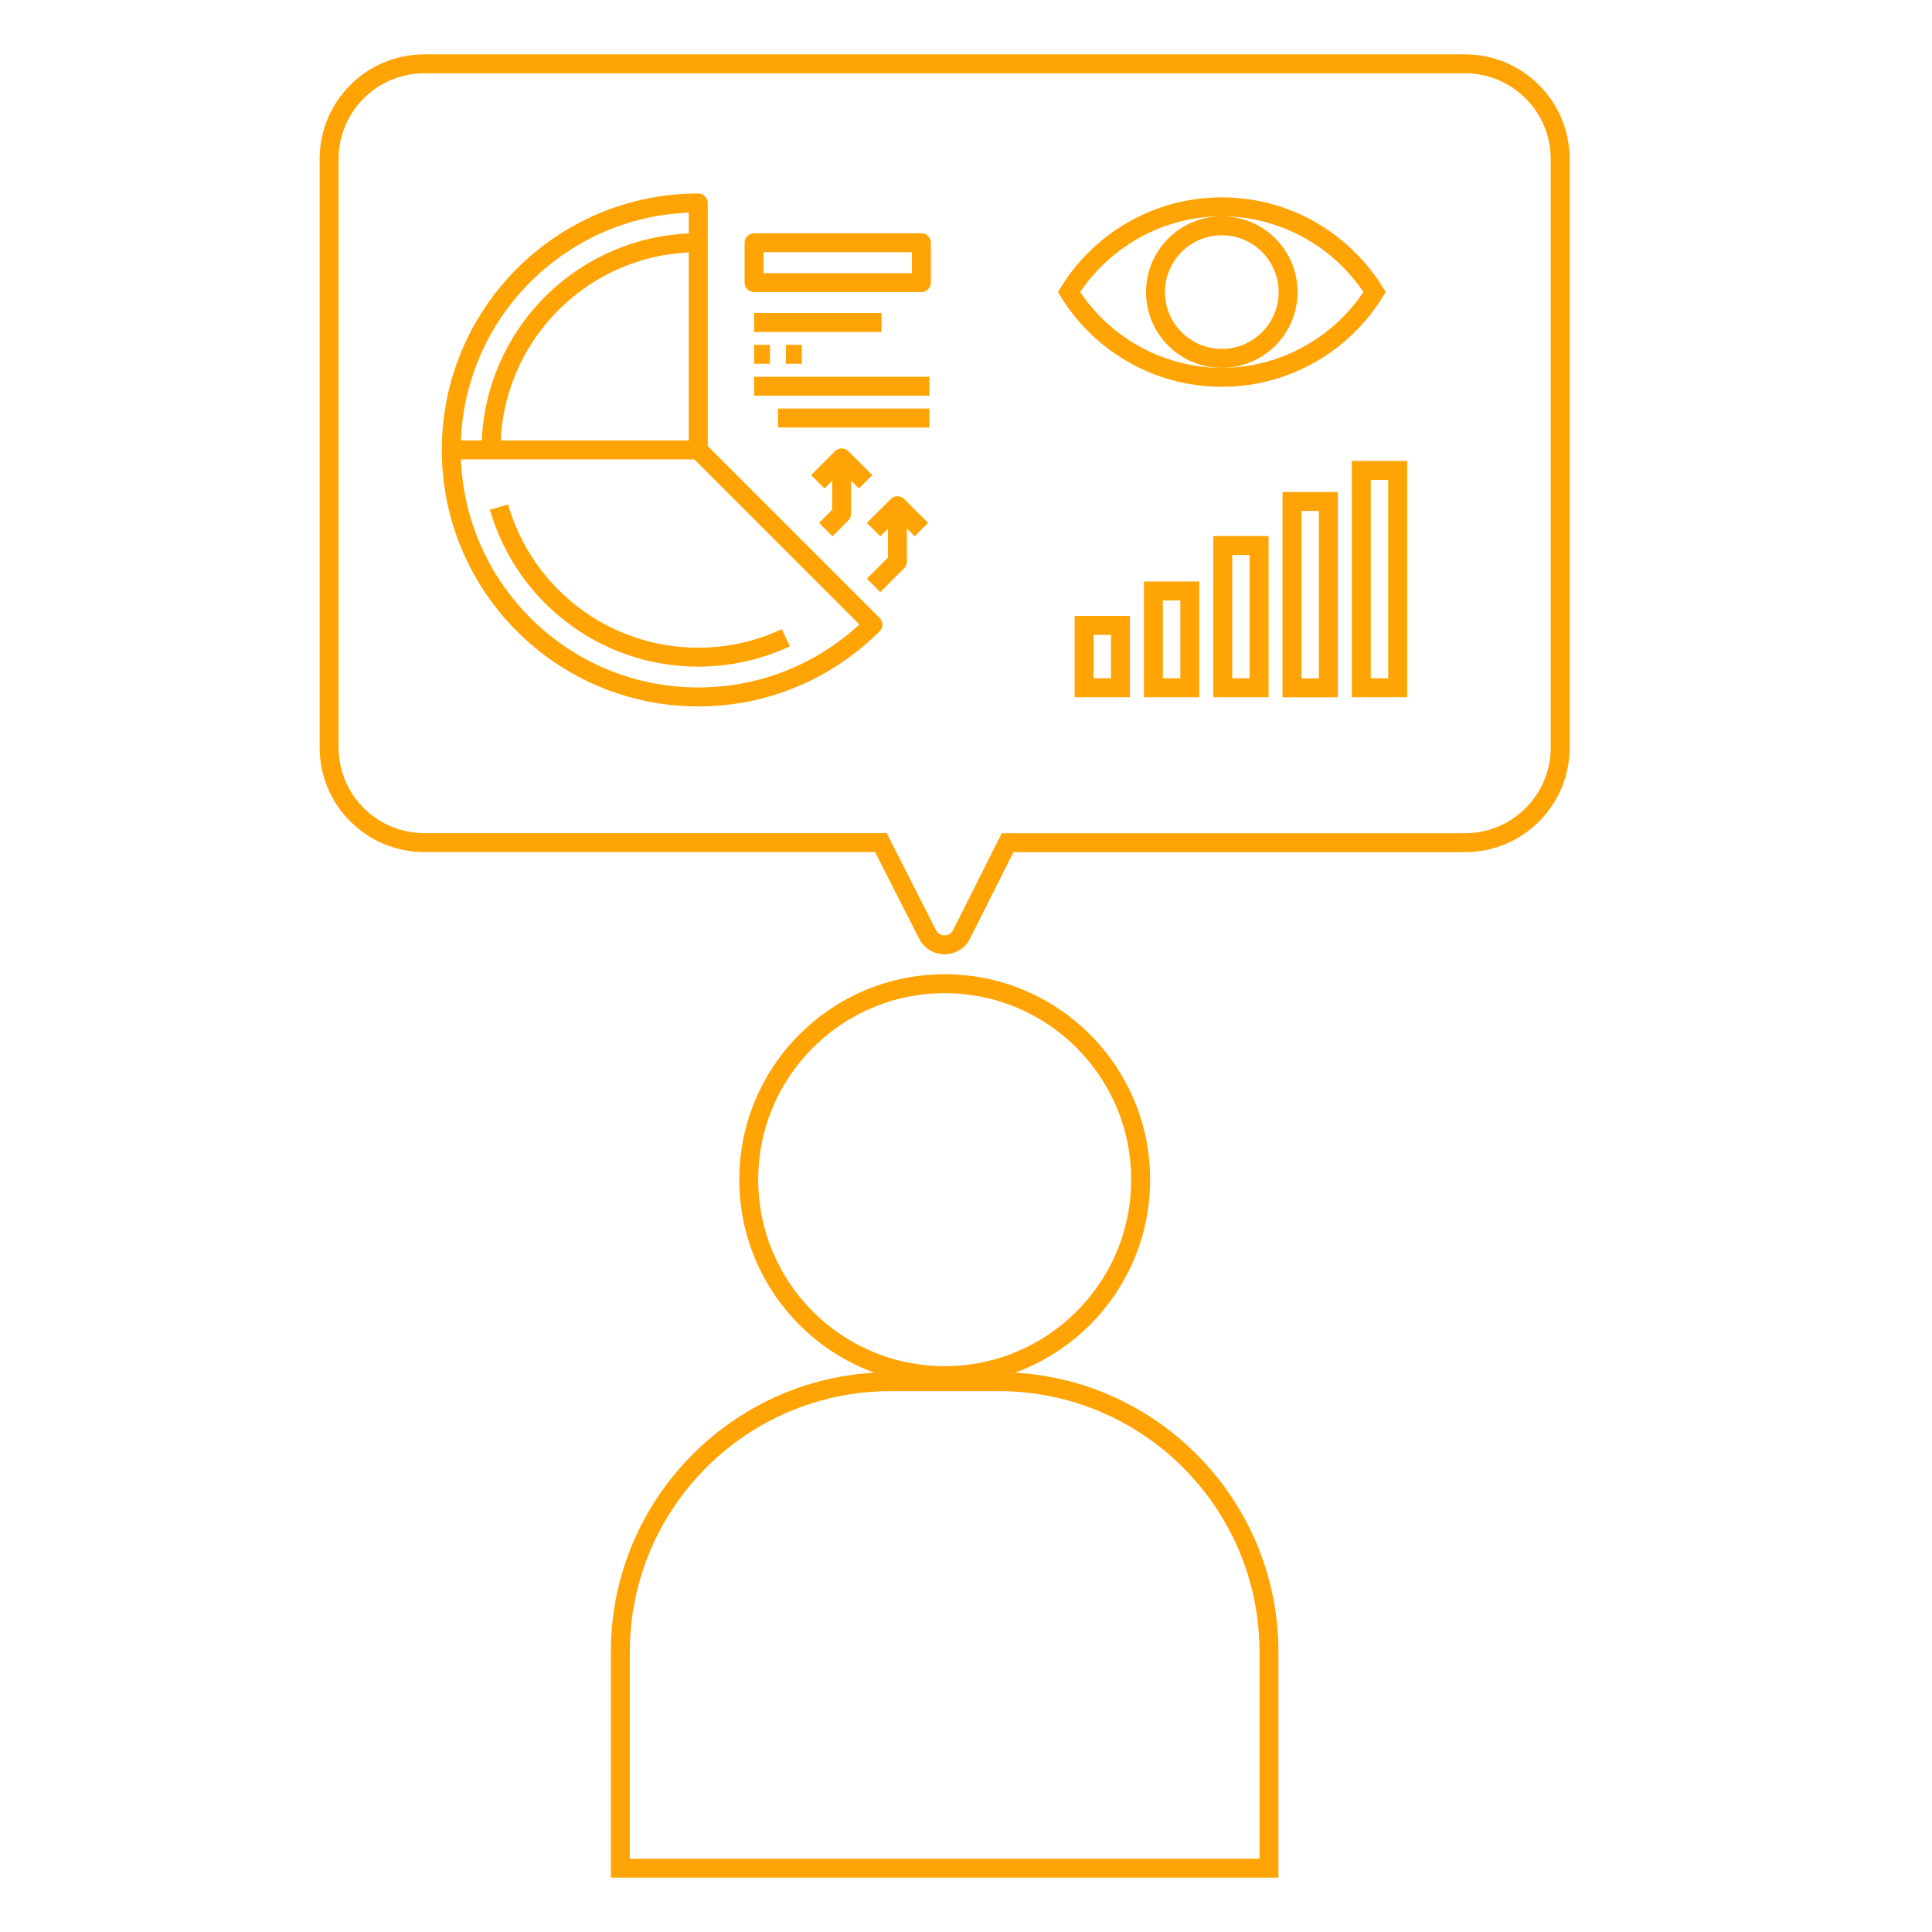 <?xml version="1.0" encoding="UTF-8"?> <svg xmlns="http://www.w3.org/2000/svg" id="Layer_1" data-name="Layer 1" viewBox="0 0 204 204"><defs><style> .cls-1 { stroke-linejoin: round; } .cls-1, .cls-2 { fill: none; stroke: #ffa404; stroke-width: 2px; } .cls-2 { stroke-miterlimit: 10; } .cls-3 { fill: #ffa404; } </style></defs><path class="cls-2" d="M154.69,88.98h-48.3l-4.86,9.68c-.74,1.47-2.84,1.48-3.59,0l-4.93-9.69h-48.21c-5.55,0-10.05-4.5-10.05-10.05V16.79c0-5.55,4.5-10.05,10.05-10.05h109.89c5.55,0,10.05,4.5,10.05,10.05v62.14c0,5.55-4.5,10.05-10.05,10.05Z"></path><g><rect class="cls-2" x="114.47" y="66.04" width="3.84" height="6.58"></rect><rect class="cls-2" x="121.79" y="62.4" width="3.84" height="10.22"></rect><rect class="cls-2" x="129.11" y="57.6" width="3.84" height="15.02"></rect><rect class="cls-2" x="136.42" y="52.95" width="3.84" height="19.68"></rect><rect class="cls-2" x="143.74" y="49.67" width="3.84" height="22.95"></rect></g><path class="cls-1" d="M73.73,21.43c-14.4,0-26.08,11.68-26.08,26.08s11.68,26.08,26.08,26.08c7.2,0,13.72-2.92,18.44-7.64l-18.44-18.44v-26.08Z"></path><line class="cls-1" x1="73.73" y1="47.51" x2="47.65" y2="47.51"></line><rect class="cls-1" x="79.62" y="25.63" width="17.67" height="4.21"></rect><line class="cls-1" x1="79.62" y1="34.05" x2="93.08" y2="34.05"></line><line class="cls-1" x1="79.62" y1="37.41" x2="81.3" y2="37.41"></line><line class="cls-1" x1="82.98" y1="37.41" x2="84.67" y2="37.41"></line><line class="cls-1" x1="79.62" y1="40.78" x2="98.13" y2="40.78"></line><line class="cls-1" x1="82.14" y1="44.14" x2="98.13" y2="44.14"></line><path class="cls-1" d="M51.85,47.51c0-12.08,9.79-21.88,21.88-21.88"></path><path class="cls-1" d="M82.98,67.34c-2.81,1.31-5.95,2.05-9.26,2.05-9.99,0-18.42-6.7-21.03-15.85"></path><polyline class="cls-1" points="92.24 55.92 94.76 53.4 97.29 55.92"></polyline><polyline class="cls-1" points="94.76 53.4 94.76 59.29 92.24 61.81"></polyline><polyline class="cls-1" points="86.35 50.87 88.87 48.35 91.4 50.87"></polyline><polyline class="cls-1" points="88.87 48.35 88.87 54.24 87.19 55.92"></polyline><g><path class="cls-3" d="M129.01,22.84c5.99,0,11.62,3.04,14.95,8-3.33,4.96-8.95,8-14.95,8s-11.62-3.04-14.95-8c3.33-4.96,8.95-8,14.95-8M129.01,20.84c-7.4,0-13.84,4.03-17.3,10,3.46,5.97,9.9,10,17.3,10s13.84-4.03,17.3-10c-3.46-5.97-9.9-10-17.3-10h0Z"></path><path class="cls-3" d="M129.01,24.84c3.31,0,6,2.69,6,6s-2.69,6-6,6-6-2.69-6-6,2.69-6,6-6M129.01,22.84c-4.42,0-8,3.58-8,8s3.58,8,8,8,8-3.58,8-8-3.58-8-8-8h0Z"></path></g><g><circle class="cls-2" cx="99.75" cy="124.56" r="20.69"></circle><path class="cls-2" d="M94.04,145.89h11.41c15.75,0,28.54,12.79,28.54,28.54v22.83h-68.49v-22.83c0-15.75,12.79-28.54,28.54-28.54Z"></path></g></svg> 